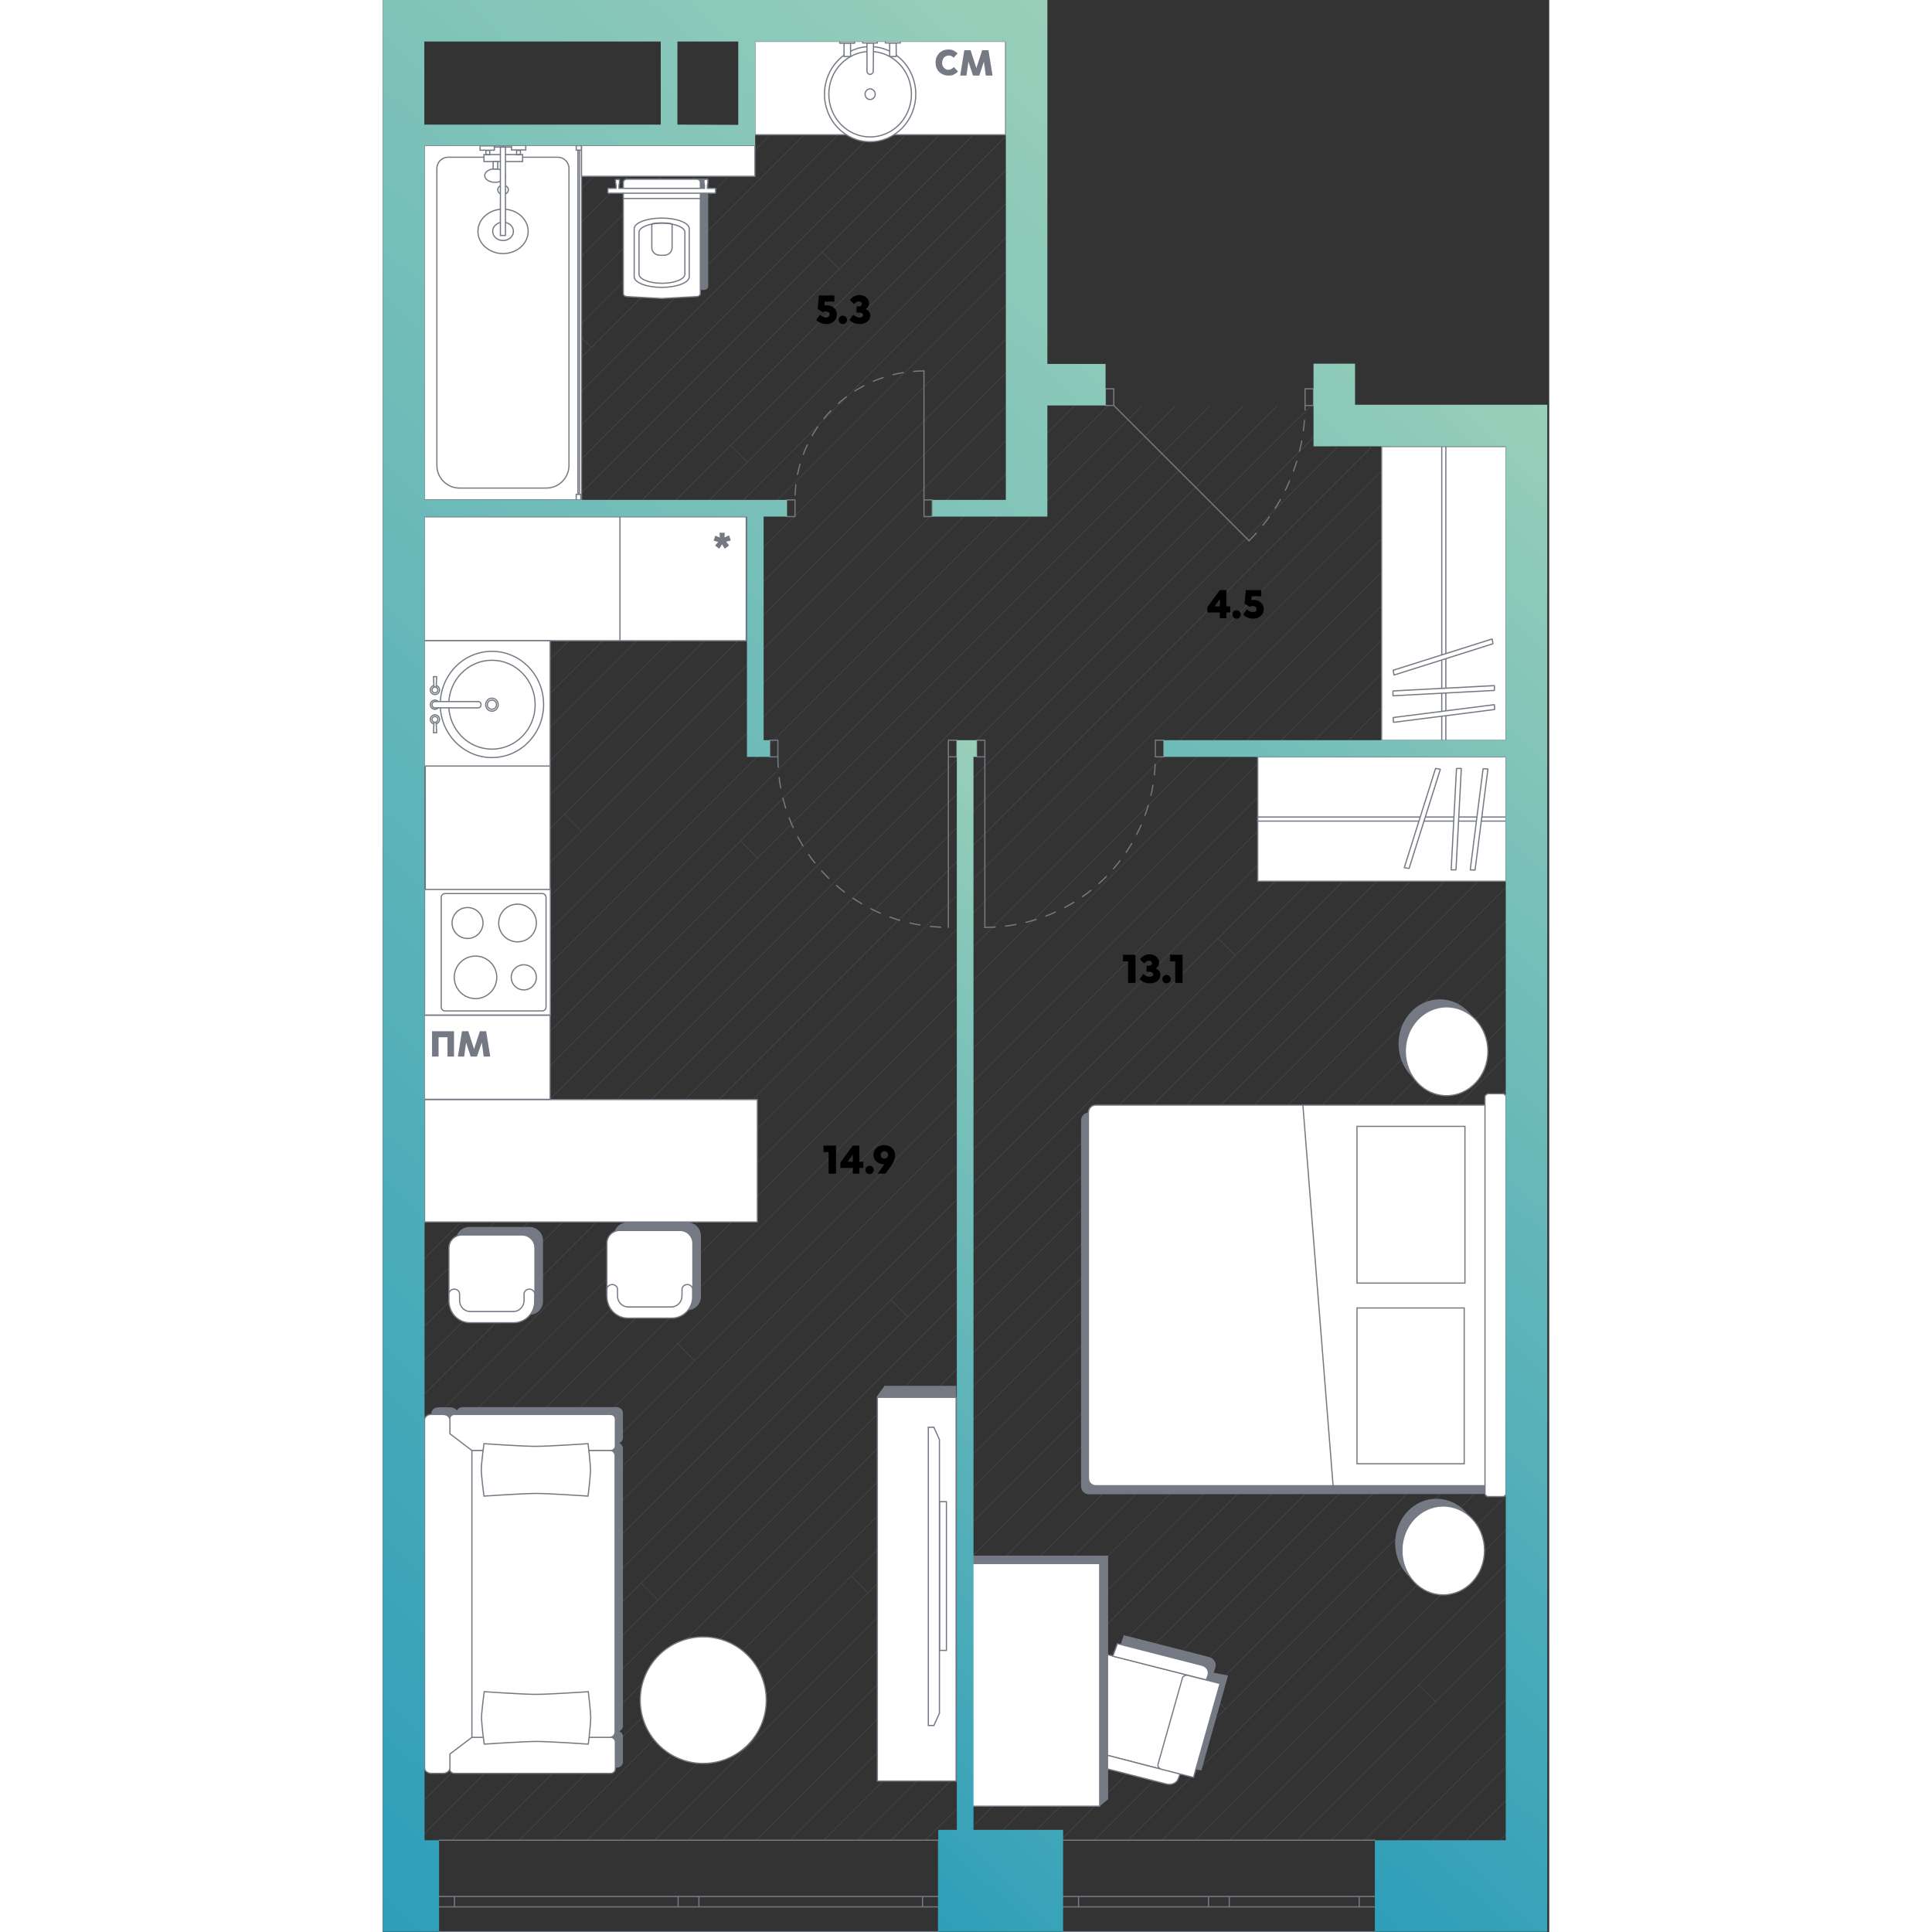 <svg   fill="none" xmlns="http://www.w3.org/2000/svg" viewBox="0 0 483 800" width="200" height="200"><rect x="0" y="0" width="483" height="800" fill="#333333" stroke="none"/><g clip-path="url(#a)"><path d="m370.1 168.299-352.9 352.9m338.9-352.9-338.9 338.9m324.9-338.9-324.9 324.9M286.6 167.9l-.3.2m178.9 17.199-448 448m434-448-434 434m406-434-406 406m420-406-420 420M465 199.5 17.2 647.3m269.4-479.4L17.2 437.2m282.9-268.901-282.9 282.9M465 213.5 17.2 661.3M257.9 42.5 17.2 283.2M257.9 56.5 17.2 297.2M257.9 28.5 17.2 269.1M257.9 84.5 17.2 325.2M257.9 98.5 17.2 339.2M257.9 70.5 17.2 311.2m240.7-184.7L17.2 367.2m240.7-212.7L17.2 395.2m240.7-254.7L17.2 381.2m240.7-198.7L17.2 423.2m240.7-254.7L17.2 409.2m310.9-240.901-310.9 310.9m392-293.9-392 392m296.9-409-296.9 296.9M257.9 112.5 17.2 353.2m378-167.901-378 378M385.4 181.1 17.2 549.2m366.9-380.901-366.9 366.9M465 283.5 17.2 731.3M465 297.5 17.2 745.3M465 227.5 17.2 675.3M465 255.5 17.2 703.3M465 339.5 42.5 762M465 269.5 17.2 717.3M465 325.5l-437 437m437-451L17.2 759.3M465 241.5 17.2 689.3m447.8.399-72.4 72.3m72.4-58.3-58.4 58.3m58.4-44.3-44.4 44.3m44.4-30.3-30.3 30.3m30.3-16.3-16.3 16.3m16.3-2.3-2.3 2.3M465 605.6 308.6 762M465 675.699l-86.4 86.3m86.4-100.3-100.4 100.3M465 647.6 350.6 762M465 633.6 336.6 762M465 619.6 322.6 762M465 591.6 294.6 762M465 493.6 196.6 762M465 507.6 210.6 762M465 521.6 224.6 762M465 577.6 280.6 762M465 535.6 238.6 762M465 549.6 252.6 762M465 563.6 266.6 762M465 381.5 84.5 762M465 367.5 70.5 762M465 353.5 56.5 762M465 479.6 182.6 762M465 437.6 140.5 762M465 451.6 154.6 762M465 465.6 168.6 762M465 395.6 98.5 762M465 409.6 112.5 762M465 423.6 126.5 762m44.2-744.4-16.6 16.6m30.6-16.6-30.6 30.6m2.6-30.6-2.6 2.6m58.6-2.6L17.2 213.1M226.7 17.6 17.2 227.1M198.7 17.6 17.2 199.1M254.7 17.6 17.2 255.1M240.7 17.6 17.2 241.1M129.4 59 17.2 171.1M143.4 59 17.2 185.1M30.1 60.2 17.2 73.1m40.9-12.9-40.9 40.899M72.1 60.2l-54.9 54.899M44.1 60.2 17.2 87.1m82.9-26.9-82.9 82.899M86.1 60.2l-68.9 68.899M114.1 60.2l-96.9 96.899m58 180.1 7 7M46.1 408.4l7 7m95.1-67.101 7 7m-24 122 7 7M122.1 556.4l7 7m81.3-25.201 7 7M326.5 464l7 7m-38 136.1 7 7M107 655.6l7 7m-36.2 64.099 7 7M194 652.6l7 7m141 41.099 7 7m79.9-10 7.1 7M375.1 317.4l7 7M346 388.6l7 7m109.1-81.2 2.9 3m-33.9 140.1 7 7m-92.3-215.801 7 7m97.5-13.5 7 7M144 184.4l7 7m31-87 7 7M79.4 136.9l7 7" opacity=".3" stroke="#757984" stroke-width=".255" stroke-miterlimit="10" stroke-linecap="round" stroke-linejoin="round"/><path d="M229.9 799.9H23.3M229.9 762H23.3m206.6 27.6h-6.4m0 .001v-4.3m0 0h6.4m-107.6 0h8.6m0 0v4.3m0-.001h-8.6m101.2 0h-92.6m0-4.299h92.6m-101.2 4.3v-4.3m-99 0h6.4m0 0v4.3m0-.001h-6.4m99 0H29.7m0-4.299h92.6M410.8 799.9H281.6M410.8 762H281.6m129.2 27.6h-6.5m0 .001v-4.3m0 0h6.5m-68.901 0h8.6m.001 0v4.3m-.001-.001h-8.6m62.4 0H350.5m0-4.299h53.799m-62.4 4.3v-4.3m-60.299 0h6.5m0 0v4.3m0-.001h-6.5m60.3 0h-53.8m0-4.299h53.8" stroke="#757984" stroke-width=".5" stroke-miterlimit="10" stroke-linecap="round" stroke-linejoin="round"/><path d="M358.7 223.9c14.9-14.8 23.2-35 23.2-56" stroke="#757984" stroke-width=".5" stroke-miterlimit="10" stroke-linecap="round" stroke-linejoin="round" stroke-dasharray="4.31 4.31"/><path d="M381.9 161h3.5m-3.5 6.9V161m3.5 6.9h-3.5m3.5-6.9v6.9m-82.7 0h-3.5m3.5-6.9v6.9m-3.5-6.9h3.5m-3.5 6.9V161m59.5 62.9-56-56" stroke="#757984" stroke-width=".5" stroke-miterlimit="10" stroke-linecap="round" stroke-linejoin="round"/><path d="M163.6 313.4c0 39 31.6 70.6 70.6 70.6" stroke="#757984" stroke-width=".5" stroke-miterlimit="10" stroke-linecap="round" stroke-linejoin="round" stroke-dasharray="4.31 4.31"/><path d="M160.2 306.5h3.4m0 0v6.9m0 0h-3.4m0 0v-6.9m77.5 6.9h-3.5m0 0v-6.9m0 0h3.5m0 0v6.9m-3.5 0V384" stroke="#757984" stroke-width=".5" stroke-miterlimit="10" stroke-linecap="round" stroke-linejoin="round"/><path d="M249.3 384c39 0 70.6-31.6 70.6-70.6" stroke="#757984" stroke-width=".5" stroke-miterlimit="10" stroke-linecap="round" stroke-linejoin="round" stroke-dasharray="4.31 4.31"/><path d="M323.4 306.5h-3.5m0 0v6.9m0 0h3.5m0 0v-6.9m-77.5 6.9h3.4m0 0v-6.9m0 0h-3.4m0 0v6.9m3.4 0V384" stroke="#757984" stroke-width=".5" stroke-miterlimit="10" stroke-linecap="round" stroke-linejoin="round"/><path d="M224.1 153.6c-29.5 0-53.4 23.9-53.4 53.4" stroke="#757984" stroke-width=".5" stroke-miterlimit="10" stroke-linecap="round" stroke-linejoin="round" stroke-dasharray="4.31 4.31"/><path d="M167.2 213.9h3.5m0 0V207m0 0h-3.5m0 0v6.9m60.3-6.9h-3.4m0 0v6.9m0 0h3.4m0 0V207m-3.4 0v-53.4" stroke="#757984" stroke-width=".5" stroke-miterlimit="10" stroke-linecap="round" stroke-linejoin="round"/><path d="M82.3 60.2H17.2v146.799h65.1v-146.8Z" fill="#fff" stroke="#747984" stroke-width=".5" stroke-miterlimit="10"/><path d="M22.4 192.7v-123c0-2.5 2.1-4.6 4.6-4.6h45.5c2.5 0 4.6 2.1 4.6 4.6v123c0 5.2-4.2 9.4-9.4 9.4H31.8c-5.2 0-9.4-4.2-9.4-9.4Z" fill="#fff" stroke="#747984" stroke-width=".5" stroke-miterlimit="10"/><path d="M49.8 80.5c1.215 0 2.2-.851 2.2-1.9 0-1.05-.985-1.9-2.2-1.9-1.215 0-2.2.85-2.2 1.9 0 1.049.985 1.9 2.2 1.9ZM57.9 64h-16v2.9h16V64ZM46.5 75.498c2.375 0 4.3-1.253 4.3-2.8 0-1.546-1.925-2.8-4.3-2.8s-4.3 1.254-4.3 2.8c0 1.547 1.925 2.8 4.3 2.8ZM49.8 105c5.744 0 10.4-4.119 10.4-9.2 0-5.081-4.656-9.2-10.4-9.2-5.743 0-10.4 4.119-10.4 9.2 0 5.081 4.657 9.2 10.4 9.2Z" fill="#fff" stroke="#747984" stroke-width=".5" stroke-miterlimit="10"/><path d="M49.8 99.6c2.375 0 4.3-1.701 4.3-3.8 0-2.099-1.925-3.8-4.3-3.8-2.374 0-4.3 1.701-4.3 3.8 0 2.099 1.926 3.8 4.3 3.8Z" stroke="#747984" stroke-width=".5" stroke-miterlimit="10"/><path d="M50.8 60.898h-2.1v36.6h2.1v-36.6Z" fill="#fff" stroke="#747984" stroke-width=".5" stroke-miterlimit="10"/><path d="M53.3 60.299h-7.1v.6h7.1v-.6Zm5.9-.099h-5.9v1.9h5.9v-1.9Z" stroke="#747984" stroke-width=".5" stroke-miterlimit="10"/><path d="M46.2 60.398h-5.9v1.8h5.9v-1.8ZM57 62.299h-1.6v1.8H57v-1.8Zm-12.7 0h-1.6v1.8h1.6v-1.8Z" stroke="#747984" stroke-width=".5" stroke-miterlimit="10"/><path d="M47.6 66.898h-1.9v3.1h1.9v-3.1Zm34.7-6.599h-2.2v1.9h2.2v-1.9Zm-.3 144.4h-1.9v2.3H82v-2.3Z" fill="#fff" stroke="#747984" stroke-width=".5" stroke-miterlimit="10"/><path d="M81.4 62.2h-.6v142.399h.6v-142.4Zm176.5-45.1H154.1v38.7h103.8V17.1Z" fill="#fff" stroke="#747984" stroke-width=".5" stroke-miterlimit="10"/><path d="M201.8 58.699c10.439 0 18.9-8.82 18.9-19.7 0-10.88-8.461-19.7-18.9-19.7-10.438 0-18.9 8.82-18.9 19.7 0 10.88 8.462 19.7 18.9 19.7Z" fill="#fff" stroke="#747984" stroke-width=".5" stroke-miterlimit="10" stroke-linecap="round" stroke-linejoin="round"/><path d="M201.8 56.699c9.444 0 17.1-7.925 17.1-17.7 0-9.776-7.656-17.7-17.1-17.7-9.444 0-17.1 7.924-17.1 17.7 0 9.775 7.656 17.7 17.1 17.7Z" fill="#fff" stroke="#747984" stroke-width=".5" stroke-miterlimit="10" stroke-linecap="round" stroke-linejoin="round"/><path d="M201.8 41.199c1.16 0 2.1-.985 2.1-2.2 0-1.215-.94-2.2-2.1-2.2-1.16 0-2.1.985-2.1 2.2 0 1.215.94 2.2 2.1 2.2Zm1.3-11.7c0 .7-.6 1.3-1.3 1.3-.7 0-1.3-.6-1.3-1.3v-11.7h2.7l-.1 11.7Z" fill="#fff" stroke="#747984" stroke-width=".5" stroke-miterlimit="10" stroke-linecap="round" stroke-linejoin="round"/><path d="M204.8 17.1h-6.1v.7h6.1v-.7Zm7.8.699h-2.7v5.6h2.7v-5.6Z" fill="#fff" stroke="#747984" stroke-width=".5" stroke-miterlimit="10" stroke-linecap="round" stroke-linejoin="round"/><path d="M214.301 17.1h-6.2v.7h6.2v-.7Zm-20.601.699H191v5.6h2.7v-5.6Z" fill="#fff" stroke="#747984" stroke-width=".5" stroke-miterlimit="10" stroke-linecap="round" stroke-linejoin="round"/><path d="M195.4 17.2h-6.2v.7h6.2v-.7Z" fill="#fff" stroke="#747984" stroke-width=".5" stroke-miterlimit="10" stroke-linecap="round" stroke-linejoin="round"/><path d="M456.4 618.4V460.9h-164c-1.6 0-3 1.3-3 3v151.6c0 1.6 1.3 3 3 3l164-.1Z" fill="#747984" stroke="#747984" stroke-width=".5" stroke-miterlimit="10"/><path d="M456.4 615.1V457.6H295.2c-1.6 0-3 1.3-3 3v151.6c0 1.6 1.3 3 3 3h161.2v-.1Zm0-160.8v164c0 .8.6 1.4 1.4 1.4h5.9c.8 0 1.4-.6 1.4-1.4v-164c0-.8-.6-1.4-1.4-1.4h-5.9c-.8.1-1.4.7-1.4 1.4Z" fill="#fff" stroke="#747984" stroke-width=".5" stroke-miterlimit="10"/><path d="M447.8 541.6h-44.4v64.5h44.4v-64.5Zm.3-75.2h-44.7v64.9h44.7v-64.9Zm-54.6 148.7L381 457.6" stroke="#747984" stroke-width=".5" stroke-miterlimit="10"/><path d="M436.3 657.4c9.444 0 17.1-8.238 17.1-18.4 0-10.162-7.656-18.4-17.1-18.4-9.444 0-17.1 8.238-17.1 18.4 0 10.162 7.656 18.4 17.1 18.4Z" fill="#747984"/><path d="M439.1 660.4c9.444 0 17.1-8.238 17.1-18.4 0-10.162-7.656-18.4-17.1-18.4-9.444 0-17.1 8.238-17.1 18.4 0 10.162 7.656 18.4 17.1 18.4Z" fill="#fff" stroke="#747984" stroke-width=".5" stroke-miterlimit="10"/><path d="M437.7 450.599c9.444 0 17.1-8.238 17.1-18.4 0-10.162-7.656-18.4-17.1-18.4-9.444 0-17.1 8.238-17.1 18.4 0 10.162 7.656 18.4 17.1 18.4Z" fill="#747984"/><path d="M440.5 453.698c9.444 0 17.1-8.238 17.1-18.4 0-10.162-7.656-18.4-17.1-18.4-9.444 0-17.1 8.238-17.1 18.4 0 10.162 7.656 18.4 17.1 18.4Z" fill="#fff" stroke="#747984" stroke-width=".5" stroke-miterlimit="10"/><path d="m304.9 683.6 26.6 6.8-10.9 38.8 18.2 3.6 10.9-38.8-6-1.2.8-2.3c.6-1.8-.5-3.7-2.7-4.2l-34.8-8.9-2.1 6.2Z" fill="#747984" stroke="#747984" stroke-width=".5" stroke-miterlimit="10"/><path d="m283.3 722.6 13.8-38.2 43.9 11.2-13.9 38.2-43.8-11.2Z" fill="#fff" stroke="#747984" stroke-width=".5" stroke-miterlimit="10"/><path d="M331.1 694.9 321 730.6c-.2.9.4 1.7 1.4 2l13.3 3.4 11-38.9-13.1-3.3c-1.1-.4-2.3.2-2.5 1.1Zm9.9.7.7-1.9c.6-1.8-.5-3.7-2.7-4.2l-34.8-8.9-1.9 5.2 38.7 9.8Zm-10.9 39-.7 1.9c-.6 1.8-2.9 2.8-5 2.2l-34.8-8.9 1.9-5.2 38.6 10Z" fill="#fff" stroke="#747984" stroke-width=".5" stroke-miterlimit="10"/><path d="M296.9 647.4h-52.8v100.5h52.8V647.4Z" fill="#fff" stroke="#747984" stroke-width=".5" stroke-miterlimit="10"/><path d="M244.2 647.3H297v100.2l3.1-2.6V644.4h-55.9v2.9Z" fill="#747984" stroke="#747984" stroke-width=".5" stroke-miterlimit="10"/><path d="M133 119.799c.8 0 1.5-.6 1.5-1.3v-44.3h-31.8v44.2c0 .7.6 1.3 1.5 1.3l14.4.8 14.4-.7Z" fill="#747984" stroke="#747984" stroke-width=".5" stroke-miterlimit="10" stroke-linecap="round" stroke-linejoin="round"/><path d="M130 122.799c.8 0 1.5-.6 1.5-1.3v-46c0-.7-.6-1.3-1.5-1.3h-28.9c-.8 0-1.5.6-1.5 1.3v46c0 .7.6 1.3 1.5 1.3l14.4.8 14.5-.8Z" fill="#fff" stroke="#747984" stroke-width=".5" stroke-miterlimit="10" stroke-linecap="round" stroke-linejoin="round"/><path d="M126.9 114.599v-19.9c0-2.4-5.1-4.4-11.4-4.4-6.3 0-11.4 2-11.4 4.4v19.9c0 2.4 5.1 4.4 11.4 4.4 6.3 0 11.4-2 11.4-4.4Z" fill="#fff" stroke="#747984" stroke-width=".5" stroke-miterlimit="10" stroke-linecap="round" stroke-linejoin="round"/><path d="M131.5 82.2H99.7m25.4 31.298v-17.3c0-2.1-4.3-3.8-9.5-3.8s-9.5 1.7-9.5 3.8v17.3c0 2.1 4.3 3.8 9.5 3.8s9.5-1.7 9.5-3.8Z" stroke="#747984" stroke-width=".5" stroke-miterlimit="10" stroke-linecap="round" stroke-linejoin="round"/><path d="M119.8 102.599v-9.9c-1.3-.3-2.7-.4-4.2-.4s-3 .1-4.2.4v9.9c0 1.7 1.5 3.1 3.4 3.1h1.7c1.8 0 3.3-1.4 3.3-3.1Z" stroke="#747984" stroke-width=".5" stroke-miterlimit="10" stroke-linecap="round" stroke-linejoin="round"/><path d="M154.1 60.2H82.3V73h71.8V60.2Zm-16.5 17.799h-3.2v-1.3l.2-1v-1.3c0-.1 0-.1-.1-.1h-1.4c-.1 0-.1.1-.1.1v1.3l.2 1v1.3H97.8v-1.3l.2-1v-1.3c0-.1 0-.1-.1-.1h-1.4c-.1 0-.1.1-.1.1v1.3l.2 1v1.3h-3.2c-.1 0-.2.1-.2.2v1.6c0 .1.1.2.2.2h44.2c.1 0 .2-.1.2-.2v-1.6c0-.1-.1-.2-.2-.2Zm17.5 377.3H17.3v50.7h137.8v-50.7Z" fill="#fff" stroke="#747984" stroke-width=".5" stroke-miterlimit="10"/><path d="M126.1 542.3h-24.8c-3 0-5.4-2.4-5.4-5.4v-25.1c0-3 2.4-5.4 5.4-5.4h24.8c3 0 5.4 2.4 5.4 5.4v25.1c0 2.9-2.4 5.4-5.4 5.4Z" fill="#747984" stroke="#747984" stroke-width=".5" stroke-miterlimit="10"/><path d="M123.1 541.3h-25c-2.9 0-5.3-2.4-5.3-5.3v-21.2c0-2.9 2.4-5.3 5.3-5.3h25c2.9 0 5.3 2.4 5.3 5.3V536c0 2.9-2.4 5.3-5.3 5.3Z" fill="#fff" stroke="#747984" stroke-width=".5" stroke-miterlimit="10"/><path d="M119.7 545.8h-18.2c-4.8 0-8.7-4-8.7-9v-2.9c0-1.1 1-2 2.2-2 1.2 0 2.2.9 2.2 2v2.7c0 2.6 2 4.6 4.5 4.6h17.7c2.5 0 4.5-2.1 4.5-4.6v-2.7c0-1.1 1-2 2.2-2 1.2 0 2.2.9 2.2 2v2.9c.1 5-3.8 9-8.6 9Z" fill="#fff" stroke="#747984" stroke-width=".5" stroke-miterlimit="10"/><path d="M60.7 544.199H35.9c-3 0-5.4-2.4-5.4-5.4v-25.1c0-3 2.4-5.4 5.4-5.4h24.8c3 0 5.4 2.4 5.4 5.4v25.1c0 3-2.4 5.4-5.4 5.4Z" fill="#747984" stroke="#747984" stroke-width=".5" stroke-miterlimit="10"/><path d="M57.7 543.198h-25c-2.9 0-5.3-2.4-5.3-5.3v-21.2c0-2.9 2.4-5.3 5.3-5.3h25c2.9 0 5.3 2.4 5.3 5.3v21.2c0 2.9-2.4 5.3-5.3 5.3Z" fill="#fff" stroke="#747984" stroke-width=".5" stroke-miterlimit="10"/><path d="M54.2 547.699H36.1c-4.8 0-8.7-4-8.7-9v-2.9c0-1.1 1-2 2.2-2 1.2 0 2.2.9 2.2 2v2.7c0 2.6 2 4.6 4.5 4.6H54c2.5 0 4.5-2.1 4.5-4.6v-2.7c0-1.1 1-2 2.2-2 1.2 0 2.2.9 2.2 2v2.9c.1 5-3.8 9-8.7 9Zm15.1-230.5H17.6v51.1h51.7v-51.1Zm0 103.201H17.2v34.8h52.1v-34.8ZM98.2 214h-81v51.3h81V214Zm52.3 0H98.2v51.3h52.3V214ZM69.4 368.299H17.3v52h52.1v-52Z" fill="#fff" stroke="#747984" stroke-width=".5" stroke-miterlimit="10"/><path d="M66 418.598H25.8c-.9 0-1.6-.7-1.6-1.6v-45.4c0-.9.7-1.6 1.6-1.6H66c.9 0 1.6.7 1.6 1.6v45.4c0 .9-.7 1.6-1.6 1.6Z" fill="#fff" stroke="#747984" stroke-width=".5" stroke-miterlimit="10"/><path d="M35.1 388.599a6.4 6.4 0 1 0 0-12.8 6.4 6.4 0 0 0 0 12.8Zm20.7 1.399a7.8 7.8 0 1 0 0-15.6 7.8 7.8 0 0 0 0 15.6Zm-17.4 23.5a8.8 8.8 0 1 0 0-17.6 8.8 8.8 0 0 0 0 17.6Zm20-3.6a5.2 5.2 0 1 0 0-10.4 5.2 5.2 0 0 0 0 10.4Zm10.9-144.599H17.2v51.9h52.1v-51.9Z" fill="#fff" stroke="#747984" stroke-width=".5" stroke-miterlimit="10"/><path d="M45.2 313.699c11.82 0 21.4-9.85 21.4-22s-9.58-22-21.4-22c-11.819 0-21.4 9.85-21.4 22s9.581 22 21.4 22Z" fill="#fff" stroke="#747984" stroke-width=".5" stroke-miterlimit="10"/><path d="M45.2 310.198c9.886 0 17.9-8.238 17.9-18.4 0-10.162-8.014-18.4-17.9-18.4s-17.9 8.238-17.9 18.4c0 10.162 8.014 18.4 17.9 18.4Z" fill="#fff" stroke="#747984" stroke-width=".5" stroke-miterlimit="10"/><path d="M45.2 294.5c1.436 0 2.6-1.209 2.6-2.7 0-1.492-1.164-2.7-2.6-2.7-1.436 0-2.6 1.208-2.6 2.7 0 1.491 1.164 2.7 2.6 2.7Z" fill="#fff" stroke="#747984" stroke-width=".5" stroke-miterlimit="10"/><path d="M45.2 293.698a1.9 1.9 0 1 0 .001-3.8 1.9 1.9 0 0 0 0 3.8ZM21.6 299.8a1.9 1.9 0 1 0 0-3.8 1.9 1.9 0 0 0 0 3.8Zm0-6.102a1.9 1.9 0 1 0 .001-3.8 1.9 1.9 0 0 0 0 3.8Z" fill="#fff" stroke="#747984" stroke-width=".5" stroke-miterlimit="10"/><path d="M20.4 291.8c0 .7.5 1.3 1.1 1.3h18.1c.6 0 1.1-.6 1.1-1.3 0-.7-.5-1.3-1.1-1.3H21.4c-.5 0-1 .6-1 1.3Zm.8 7.098-.2 4.5h1.3l-.2-4.5h-.9Z" fill="#fff" stroke="#747984" stroke-width=".5" stroke-miterlimit="10"/><path d="M21.6 299.099a1.2 1.2 0 1 0 0-2.4 1.2 1.2 0 0 0 0 2.4Zm0-11.5a1.9 1.9 0 1 0 0-3.8 1.9 1.9 0 0 0 0 3.8Z" fill="#fff" stroke="#747984" stroke-width=".5" stroke-miterlimit="10"/><path d="m21.2 284.799-.2-4.6h1.3l-.2 4.6h-.9Z" fill="#fff" stroke="#747984" stroke-width=".5" stroke-miterlimit="10"/><path d="M21.6 286.9a1.2 1.2 0 1 0 0-2.4 1.2 1.2 0 0 0 0 2.4Zm443.5 26.5H362.3v51.5h102.8v-51.5Z" fill="#fff" stroke="#747984" stroke-width=".5" stroke-miterlimit="10"/><path d="M465.1 338.301H362.3v1.7h102.8v-1.7Z" fill="#fff" stroke="#747984" stroke-width=".5" stroke-miterlimit="10"/><path d="m457.6 318.501-5.3 41.7-.1.1-1.8-.1c-.1 0-.1 0-.1-.1l5.3-41.7.1-.1 1.8.1s.1 0 .1.1Zm-11-.2-2.2 41.8-.1.1h-1.8c-.1 0-.1 0-.1-.1l2.2-41.8.1-.1h1.8s.1 0 .1.1Zm-8.7.3-12.9 40.9-.1.1-1.8-.3c-.1 0-.1-.1-.1-.1l12.9-40.9.1-.1 1.8.3c.1 0 .1.1.1.1ZM465.1 184.9h-51.5v121.7h51.5V184.9Z" fill="#fff" stroke="#747984" stroke-width=".5" stroke-miterlimit="10"/><path d="M440.2 184.9h-1.7v121.7h1.7V184.9Z" fill="#fff" stroke="#747984" stroke-width=".5" stroke-miterlimit="10"/><path d="m418.6 299.099 41.7-5.3.1-.1-.1-1.8c0-.1 0-.1-.1-.1l-41.7 5.3-.1.1.1 1.8c0 .1 0 .1.1.1Zm-.2-10.999 41.8-2.2.1-.1V284c0-.1 0-.1-.1-.1l-41.8 2.2-.1.1v1.8c0 .1 0 .1.1.1Zm.4-8.6 40.8-12.9.1-.1-.3-1.8c0-.1-.1-.1-.1-.1l-40.8 12.9-.1.1.3 1.8s0 .1.1.1Z" fill="#fff" stroke="#747984" stroke-width=".5" stroke-miterlimit="10"/><path d="M28.1 583H23c-1.5 0-2.6 1-2.6 2.2v4.3c0 1.2 1.2 2.2 2.6 2.2h5.1c1.5 0 2.6-1 2.6-2.2v6c0 1.1 1.1 2.1 2.5 2.1h57.4c-1.4 0-2.6 1-2.6 2.2v114.9c0 1.2 1.2 2.2 2.6 2.2H92c-1.4 0-2.5.9-2.5 2.1v10.6c0 1.2 1.1 2.1 2.5 2.1h4.7c1.4 0 2.5-.9 2.5-2.1V719c0-1.2-1.1-2.1-2.5-2.1h-.1c1.4 0 2.6-1 2.6-2.2v-115c0-1.2-1.2-2.2-2.6-2.2h.1c1.4 0 2.5-.9 2.5-2.1V585c0-1.1-1.1-2.1-2.5-2.1H33.2c-1.4 0-2.5.9-2.5 2.1v.1c0-1.1-1.2-2.1-2.6-2.1Z" fill="#747983" stroke="#747984" stroke-width=".5" stroke-miterlimit="10"/><path d="M27.7 721.3v11.1c0 1 .8 1.9 1.9 1.9h64.8c1 0 1.9-.8 1.9-1.9v-11.1c0-1-.8-1.9-1.9-1.9H29.5c-1 0-1.8.8-1.8 1.9Zm68.5-118.5v114.3c0 1.3-1 2.3-2.3 2.3h-57c-1.3 0-2.3-1-2.3-2.3V602.8c0-1.3 1-2.3 2.3-2.3h57c1.2 0 2.3 1 2.3 2.3Z" fill="#fff" stroke="#747984" stroke-width=".5" stroke-miterlimit="10"/><path d="M27.7 587.601v11.1c0 1 .8 1.9 1.9 1.9h64.8c1 0 1.9-.8 1.9-1.9v-11.1c0-1-.8-1.9-1.9-1.9H29.5c-1 0-1.8.9-1.8 1.9Z" fill="#fff" stroke="#747984" stroke-width=".5" stroke-miterlimit="10"/><path d="M17.3 588.001v144c0 1.3 1.2 2.3 2.8 2.3H25c1.5 0 2.8-1 2.8-2.3v-5.7l9.1-6.9v-118.8l-9.1-6.9v-5.7c0-1.3-1.2-2.3-2.8-2.3h-5c-1.5 0-2.7 1-2.7 2.3Zm67.7 9.8s1 8.1 1 10.9c0 2.7-1 10.8-1 10.8s-16.1-1.1-21.4-1.1c-5.4 0-21.7 1.1-21.7 1.1s-1.1-8.1-1.1-10.9c0-2.8 1.1-10.8 1.1-10.8s16.1 1.1 21.4 1.1c5.4 0 21.7-1.1 21.7-1.1Zm.1 102.699s1 8.1 1 10.9c0 2.7-1 10.8-1 10.8s-16.1-1.1-21.4-1.1c-5.4 0-21.7 1.1-21.7 1.1s-1.1-8.1-1.1-10.9c0-2.7 1.1-10.8 1.1-10.8s16.1 1.1 21.4 1.1c5.4 0 21.7-1.1 21.7-1.1Zm47.6 29.699c14.415 0 26.1-11.73 26.1-26.2 0-14.47-11.685-26.2-26.1-26.2-14.415 0-26.1 11.73-26.1 26.2 0 14.47 11.685 26.2 26.1 26.2Z" fill="#fff" stroke="#747984" stroke-width=".5" stroke-miterlimit="10"/><path d="m207.2 580.9-2.1-1.9c-.2-.2-.3-.6-.1-.9l2.9-4h29.3v4.5h-28.4l-1.6 2.3Z" fill="#747984" stroke="#747984" stroke-width=".5" stroke-miterlimit="10"/><path d="M237.4 578.6h-32.6v158.9h32.6V578.6Z" fill="#fff" stroke="#747984" stroke-width=".5" stroke-miterlimit="10"/><path d="M225.9 652.7V591h2.3l2.3 5.1v113.3l-2.3 5.1h-2.3v-61.8Zm7.501-30.899h-2.8v61.6h2.8v-61.6Z" fill="#fff" stroke="#747984" stroke-width=".5" stroke-miterlimit="10"/><path d="M275.1-.1H0v800h23.3V762h-6V213.9h133.5v99.5h9.5v-6.9h-2.6v-92.6h9.6V207h-150V60.2h136.9v-43H258V207h-30.4v6.9h47.6v-46h24.1v-17.2h-24.1V-.1h-.1ZM17.2 17.2h97.9v34.4H17.2V17.2ZM122 51.6V17.2h25.2v34.5l-25.2-.1Z" fill="url(#b)"/><path d="M323.4 313.4H465V762h-54.2v37.9h71.4V167.6h-79.6v-17h-17.2v34.2H465v121.7H323.4v6.9Z" fill="url(#c)"/><path d="M229.9 799.9h51.8v-42.2h-37.1V313.4h1.3v-6.9h-8.2v451.2H230v4.3h-.1v37.9Z" fill="url(#d)"/><path d="M231.6 26.1c0 .8.3 1.5.8 2s1.1.8 1.8.8c.4 0 .8-.1 1.2-.3.3-.2.7-.5 1.1-.8l1.7 1.8c-.6.6-1.2 1-1.8 1.3-.6.3-1.3.4-2.1.4-1.5 0-2.8-.5-3.9-1.5-1-1-1.5-2.3-1.5-3.9s.5-2.8 1.5-3.9c1-1 2.3-1.5 3.9-1.5.7 0 1.4.1 2 .4.6.3 1.2.7 1.7 1.2l-1.6 1.8c-.3-.3-.7-.6-1-.7-.3-.2-.7-.2-1.1-.2-.7 0-1.4.3-1.9.8-.5.7-.8 1.5-.8 2.3Zm15.4 5.2h-2.6l-1.9-5.8-.8 5.8h-2.6l1.7-10.5h2.6l2.4 7.4 2.4-7.4h2.6l1.7 10.5h-2.8l-.8-5.8-1.9 5.8ZM23.1 437.5h-2.7V427h9.1v10.5h-2.7v-8h-3.7v8Zm15.9 0h-2.6l-1.9-5.8-.8 5.8h-2.6l1.7-10.5h2.6l2.4 7.4 2.4-7.4h2.6l1.7 10.5h-2.7l-.8-5.8-2 5.8Zm104.4-211.6-1.8 1.3-1.1-1.8-1.2 1.8-1.7-1.3 1.3-1.5-1.9-.5.7-2.1 1.9.8-.2-2h2.2l-.1 1.9 1.9-.8.7 2.1-1.9.5 1.2 1.6Z" fill="#757984"/><path d="M346.593 244.356h2.72v6.715h1.615v2.533h-1.615v2.397h-2.72v-2.397h-5.151v-2.193l5.151-7.055Zm-2.193 6.715h2.193v-2.941l-2.193 2.941Zm10.862 3.366c0 .476-.17.884-.51 1.224-.34.34-.748.51-1.224.51a1.67 1.67 0 0 1-1.224-.51 1.67 1.67 0 0 1-.51-1.224c0-.476.17-.884.51-1.224.34-.34.748-.51 1.224-.51s.884.17 1.224.51c.34.34.51.748.51 1.224Zm5.358-6.018c1.201 0 2.193.357 2.975 1.071.793.714 1.19 1.621 1.19 2.72 0 1.145-.414 2.091-1.241 2.839-.816.748-1.847 1.122-3.094 1.122a6.166 6.166 0 0 1-2.261-.425 6.187 6.187 0 0 1-1.921-1.224l1.53-2.176c.465.385.912.669 1.343.85.431.181.867.272 1.309.272.397 0 .72-.119.969-.357.261-.238.391-.538.391-.901a1.11 1.11 0 0 0-.442-.901c-.283-.238-.646-.357-1.088-.357-.215 0-.431.028-.646.085a3.965 3.965 0 0 0-.68.255l-2.091-1.377.51-5.559h6.392v2.533h-3.995l-.136 1.615a2.53 2.53 0 0 1 .425-.068 8.23 8.23 0 0 1 .561-.017Zm-176.002 228.64h-2.108v-2.703h5.168v11.645h-3.06v-8.942Zm10.014-2.703h2.72v6.715h1.615v2.533h-1.615v2.397h-2.72v-2.397h-5.151v-2.193l5.151-7.055Zm-2.193 6.715h2.193v-2.941l-2.193 2.941Zm10.862 3.366c0 .476-.17.884-.51 1.224-.34.34-.748.51-1.224.51a1.67 1.67 0 0 1-1.224-.51 1.67 1.67 0 0 1-.51-1.224c0-.476.17-.884.51-1.224.34-.34.748-.51 1.224-.51s.884.17 1.224.51c.34.34.51.748.51 1.224Zm8.819-6.035c0 .737-.153 1.485-.459 2.244-.306.748-.805 1.598-1.496 2.55l-2.023 2.805h-3.213l2.771-3.893c-1.292 0-2.369-.368-3.23-1.105-.85-.737-1.275-1.66-1.275-2.771 0-1.167.425-2.131 1.275-2.89.85-.771 1.927-1.156 3.23-1.156 1.269 0 2.323.402 3.162 1.207.839.793 1.258 1.796 1.258 3.009Zm-2.89-.17c0-.442-.147-.805-.442-1.088-.283-.283-.646-.425-1.088-.425-.442 0-.81.147-1.105.442-.283.283-.425.64-.425 1.071 0 .442.142.805.425 1.088.295.283.663.425 1.105.425.442 0 .805-.142 1.088-.425.295-.283.442-.646.442-1.088Zm-25.385-351.813c1.201 0 2.193.357 2.975 1.071.793.714 1.19 1.62 1.19 2.72 0 1.144-.414 2.091-1.241 2.839-.816.748-1.847 1.122-3.094 1.122a6.166 6.166 0 0 1-2.261-.425 6.187 6.187 0 0 1-1.921-1.224l1.53-2.176c.465.385.912.668 1.343.85.431.181.867.272 1.309.272.397 0 .72-.119.969-.357.261-.238.391-.539.391-.901a1.11 1.11 0 0 0-.442-.901c-.283-.238-.646-.357-1.088-.357-.215 0-.431.028-.646.085a3.804 3.804 0 0 0-.68.255l-2.091-1.377.51-5.559h6.392v2.533h-3.995l-.136 1.615a2.53 2.53 0 0 1 .425-.068 7.63 7.63 0 0 1 .561-.017Zm8.388 6.018c0 .476-.17.884-.51 1.224-.34.34-.748.51-1.224.51a1.67 1.67 0 0 1-1.224-.51 1.67 1.67 0 0 1-.51-1.224c0-.476.17-.884.51-1.224.34-.34.748-.51 1.224-.51s.884.17 1.224.51c.34.34.51.748.51 1.224Zm6.646-1.989c0-.318-.153-.567-.459-.748-.294-.182-.708-.272-1.241-.272h-1.02v-2.55h.935c.386 0 .692-.091.918-.272a.936.936 0 0 0 .357-.765c0-.318-.113-.567-.34-.748-.226-.193-.521-.289-.884-.289-.317 0-.651.096-1.003.289-.34.192-.674.47-1.003.833l-1.717-1.717a5.2 5.2 0 0 1 1.751-1.479 4.556 4.556 0 0 1 2.142-.544c1.168 0 2.131.328 2.89.986.76.657 1.139 1.49 1.139 2.499 0 .464-.119.895-.357 1.292-.226.396-.566.742-1.02 1.037.612.272 1.077.634 1.394 1.088.329.442.493.952.493 1.53 0 1.031-.408 1.881-1.224 2.55-.816.668-1.853 1.003-3.111 1.003a6.27 6.27 0 0 1-2.312-.442 6.204 6.204 0 0 1-1.955-1.241l1.53-2.176c.499.396.969.691 1.411.884a3.57 3.57 0 0 0 1.326.272c.397 0 .72-.097.969-.289.261-.193.391-.437.391-.731Zm109.739 267.611h-2.108v-2.703h5.168v11.645h-3.06v-8.942Zm10.388 5.389c0-.318-.153-.567-.459-.748-.294-.182-.708-.272-1.241-.272h-1.02v-2.55h.935c.386 0 .692-.091.918-.272a.936.936 0 0 0 .357-.765c0-.318-.113-.567-.34-.748-.226-.193-.521-.289-.884-.289-.317 0-.651.096-1.003.289-.34.192-.674.47-1.003.833l-1.717-1.717a5.2 5.2 0 0 1 1.751-1.479 4.556 4.556 0 0 1 2.142-.544c1.168 0 2.131.328 2.89.986.76.657 1.139 1.49 1.139 2.499 0 .464-.119.895-.357 1.292-.226.396-.566.742-1.02 1.037.612.272 1.077.634 1.394 1.088.329.442.493.952.493 1.53 0 1.031-.408 1.881-1.224 2.55-.816.668-1.853 1.003-3.111 1.003a6.27 6.27 0 0 1-2.312-.442 6.204 6.204 0 0 1-1.955-1.241l1.53-2.176c.499.396.969.691 1.411.884a3.57 3.57 0 0 0 1.326.272c.397 0 .72-.097.969-.289.261-.193.391-.437.391-.731Zm7.266 1.989c0 .476-.17.884-.51 1.224-.34.34-.748.51-1.224.51a1.67 1.67 0 0 1-1.224-.51 1.67 1.67 0 0 1-.51-1.224c0-.476.17-.884.51-1.224.34-.34.748-.51 1.224-.51s.884.17 1.224.51c.34.34.51.748.51 1.224Zm1.853-7.378h-2.108v-2.703h5.168v11.645h-3.06v-8.942Z" fill="#000"/></g><defs><linearGradient id="b" x1="-193.281" y1="619.663" x2="333.746" y2="54.495" gradientUnits="userSpaceOnUse"><stop offset="0" stop-color="#2E9EB9"/><stop offset="1" stop-color="#99CFB9"/></linearGradient><linearGradient id="c" x1="261.172" y1="660.37" x2="609.762" y2="286.553" gradientUnits="userSpaceOnUse"><stop offset="0" stop-color="#2E9EB9"/><stop offset="1" stop-color="#99CFB9"/></linearGradient><linearGradient id="d" x1="122.79" y1="700.018" x2="376.331" y2="428.129" gradientUnits="userSpaceOnUse"><stop offset="0" stop-color="#2E9EB9"/><stop offset="1" stop-color="#99CFB9"/></linearGradient><clipPath id="a"><path fill="#fff" d="M0 0h482.2v800H0z"/></clipPath></defs></svg>